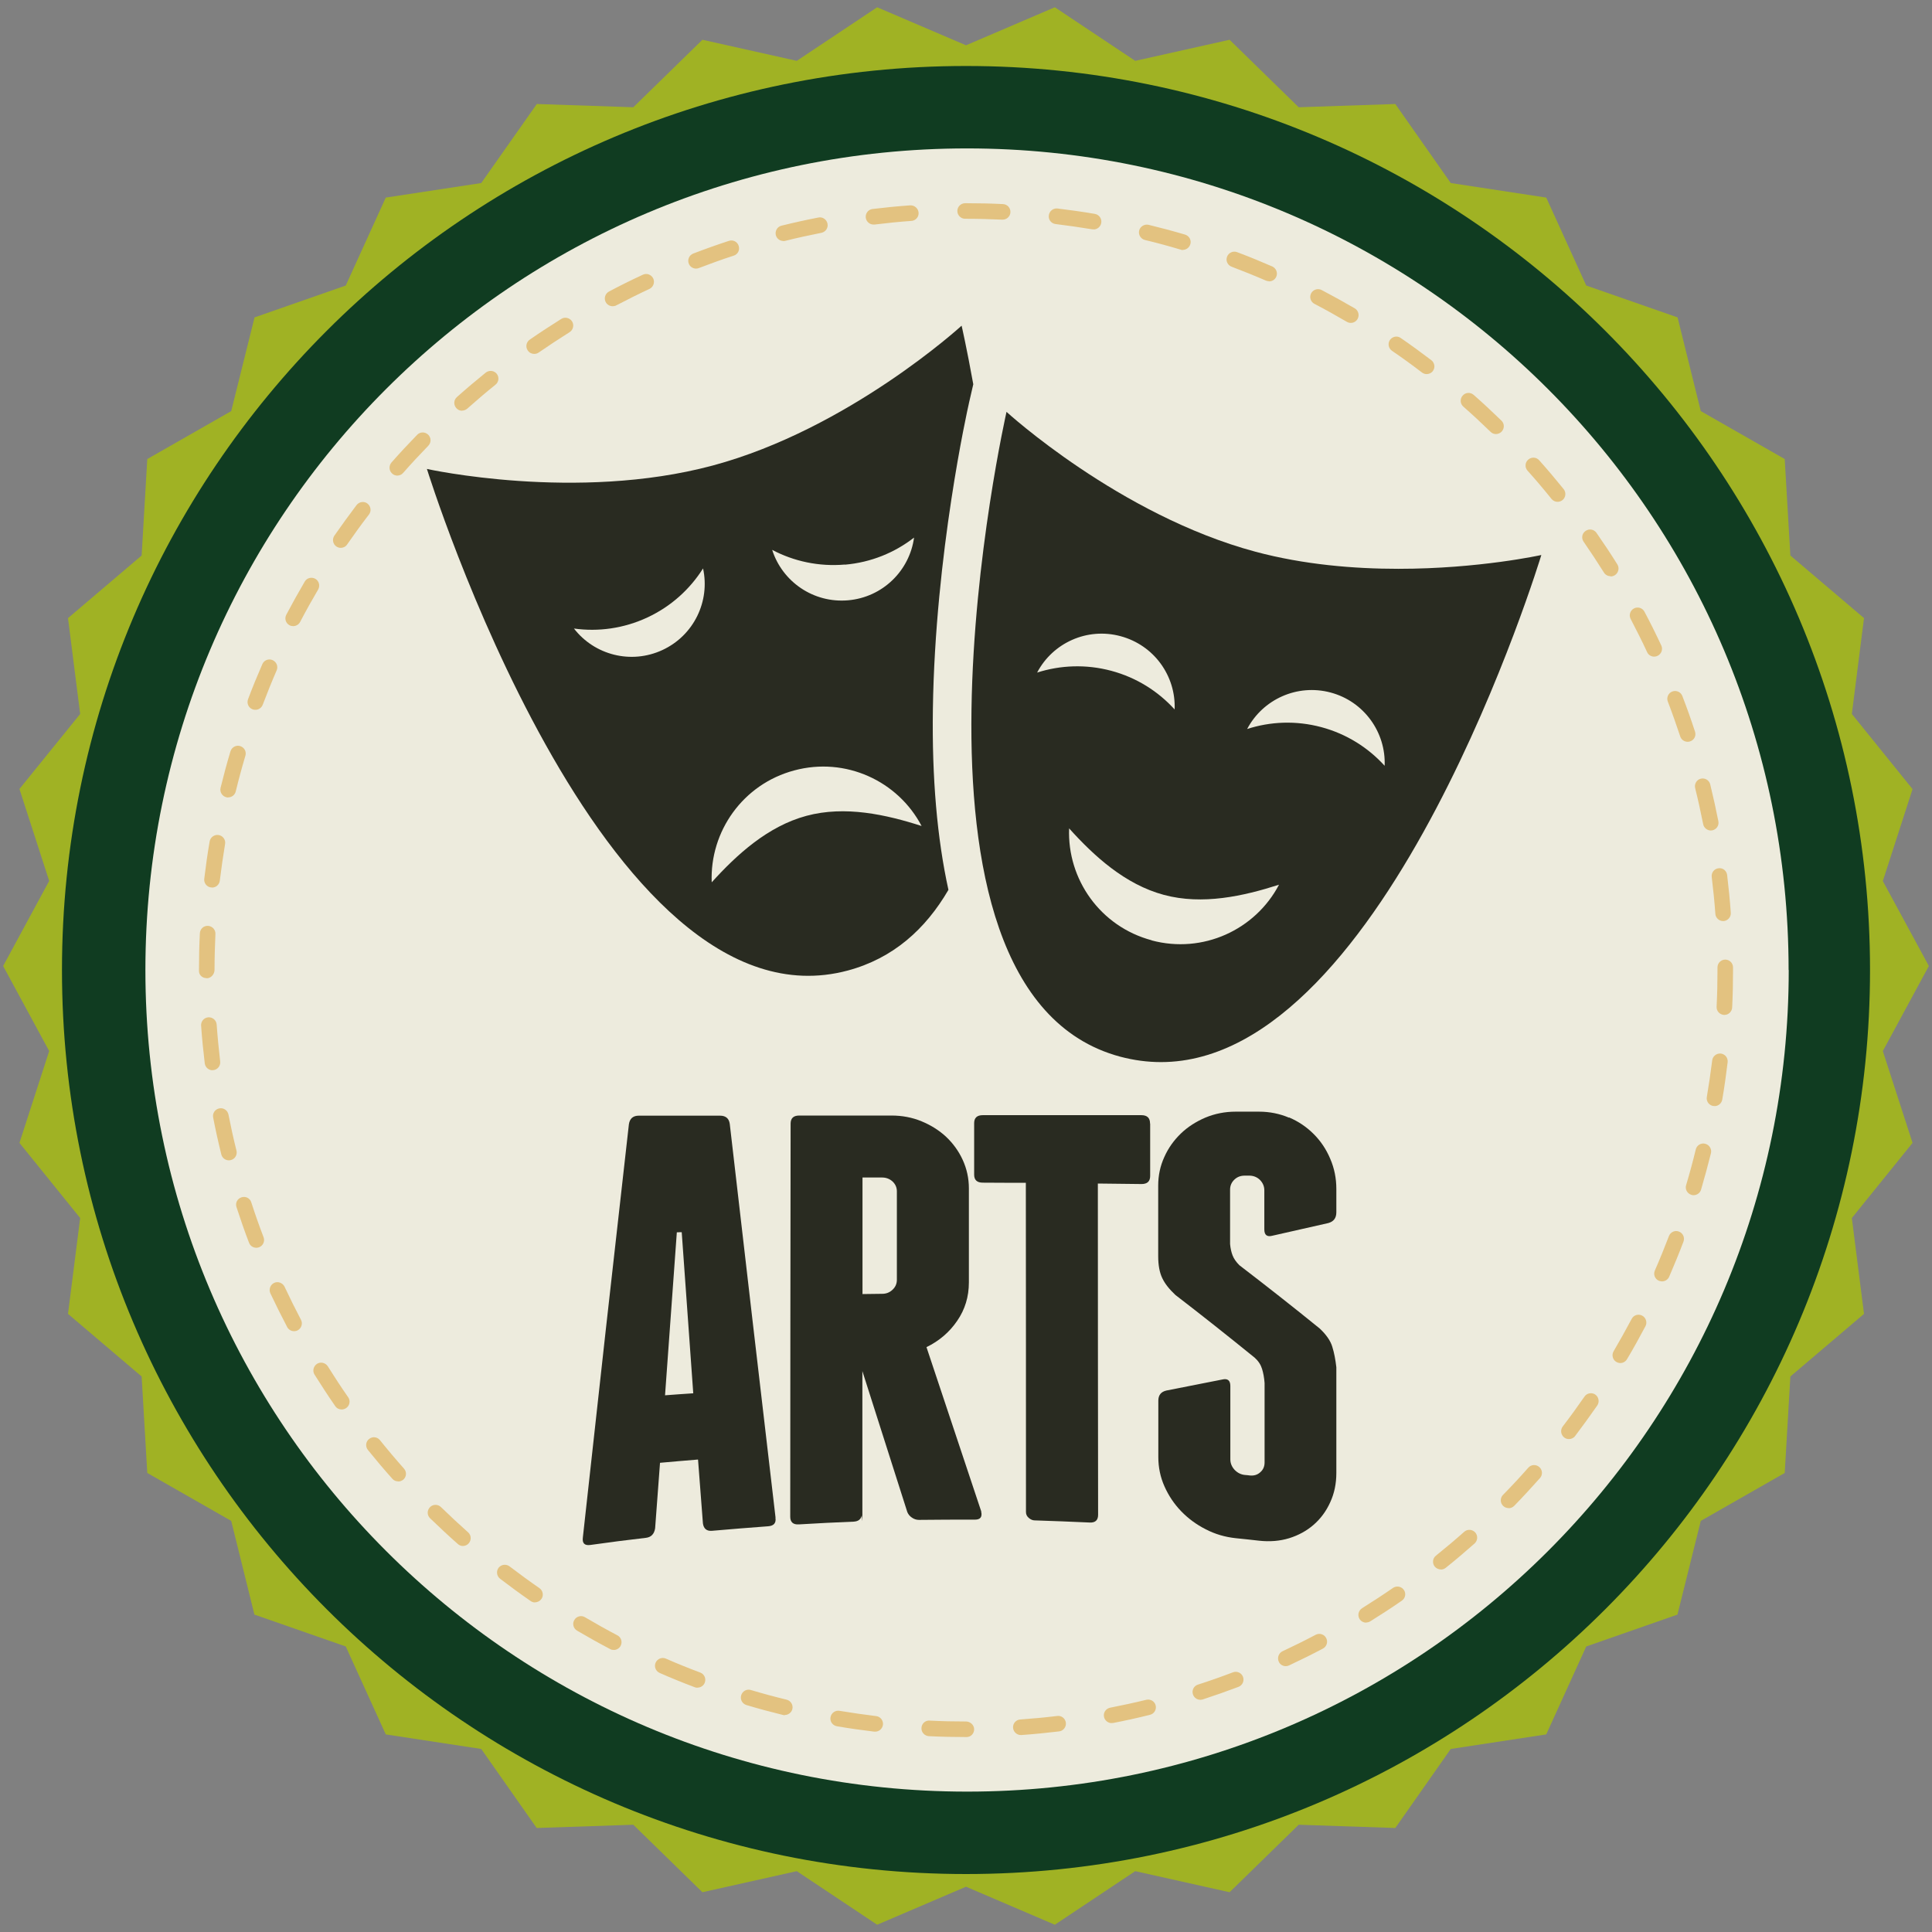 <?xml version="1.0" encoding="UTF-8"?><svg id="Guidebook" xmlns="http://www.w3.org/2000/svg" xmlns:xlink="http://www.w3.org/1999/xlink" viewBox="0 0 154 154"><rect x="0" y="0" width="154" height="154" fill="#808080" stroke="none"/><defs><style>.cls-1{fill:none;}.cls-2{clip-path:url(#clippath);}.cls-3{fill:#edebdd;}.cls-4{fill:#a0b224;}.cls-5{fill:#dca743;}.cls-6{fill:#103c21;}.cls-7{fill:#292b21;}.cls-8{opacity:.6;}</style><clipPath id="clippath"><rect class="cls-1" x="15.86" y="16.18" width="122.28" height="122.28"/></clipPath></defs><polygon class="cls-4" points="153.75 77 150.08 83.78 152.45 91.1 147.61 97.09 148.58 104.73 142.71 109.72 142.26 117.41 135.57 121.23 133.71 128.7 126.44 131.24 123.25 138.25 115.64 139.41 111.22 145.71 103.52 145.45 98.01 150.83 90.49 149.15 84.08 153.42 77 150.39 69.92 153.42 63.51 149.15 55.99 150.83 50.48 145.45 42.78 145.71 38.36 139.41 30.75 138.25 27.56 131.24 20.28 128.7 18.43 121.23 11.74 117.41 11.29 109.72 5.42 104.73 6.39 97.09 1.55 91.1 3.92 83.78 .25 77 3.92 70.22 1.55 62.89 6.39 56.91 5.42 49.27 11.29 44.28 11.74 36.59 18.43 32.77 20.29 25.3 27.56 22.76 30.75 15.75 38.36 14.59 42.79 8.29 50.48 8.55 55.99 3.17 63.51 4.85 69.92 .58 77 3.61 84.08 .58 90.49 4.85 98.01 3.17 103.52 8.55 111.22 8.29 115.64 14.59 123.25 15.75 126.44 22.76 133.72 25.3 135.57 32.77 142.26 36.59 142.71 44.28 148.58 49.27 147.61 56.91 152.45 62.9 150.08 70.23 153.75 77"/><path class="cls-6" d="m149.06,77.32c0,39.8-32.26,72.06-72.06,72.06S4.94,117.12,4.94,77.32,37.2,5.26,77,5.26s72.06,32.26,72.06,72.06"/><path class="cls-3" d="m142.58,77.32c0,36.17-29.32,65.49-65.49,65.49S11.59,113.49,11.59,77.32,40.91,11.83,77.08,11.83s65.49,29.32,65.49,65.49"/><g class="cls-8"><g class="cls-2"><path class="cls-5" d="m77.05,138.46h-.05c-.98,0-1.98-.02-2.96-.07-.34-.02-.61-.31-.59-.65.01-.35.31-.62.65-.59.96.05,1.94.07,2.9.07.34,0,.65.28.65.62s-.26.62-.6.62m4.32-.16c-.32,0-.59-.25-.62-.58-.02-.34.23-.64.58-.66.98-.07,1.96-.16,2.94-.28.34-.05.65.2.69.54.04.34-.2.65-.54.69-1,.12-2.01.22-3,.29-.01,0-.03,0-.04,0m-11.61-.27s-.05,0-.08,0c-1-.12-2-.26-2.98-.43-.34-.06-.57-.38-.51-.72.06-.34.38-.57.72-.51.96.16,1.95.3,2.92.42.34.04.58.35.54.69-.04.32-.31.55-.62.55m18.85-.68c-.29,0-.55-.21-.61-.5-.07-.34.15-.66.49-.73.97-.19,1.94-.4,2.88-.63.33-.08.67.12.75.45.08.33-.12.67-.46.75-.96.24-1.95.46-2.94.65-.04,0-.08,0-.12,0m-26.04-.62s-.1,0-.15-.02c-.97-.24-1.95-.5-2.91-.79-.33-.1-.52-.44-.42-.78.1-.33.44-.52.77-.42.94.28,1.9.54,2.85.77.33.08.54.42.46.75-.07.28-.32.47-.6.47m33.12-1.21c-.26,0-.51-.17-.59-.43-.11-.33.07-.68.4-.78.94-.3,1.87-.63,2.79-.98.32-.12.68.04.8.36.12.32-.04.68-.36.8-.93.35-1.89.69-2.84,1-.06.02-.13.03-.19.03m-40.09-.96c-.07,0-.15-.01-.22-.04-.93-.35-1.87-.73-2.8-1.14-.31-.14-.46-.5-.32-.82.14-.31.5-.46.82-.32.91.4,1.83.77,2.74,1.11.32.12.48.48.36.8-.09.25-.33.4-.58.4m46.89-1.71c-.24,0-.46-.13-.56-.36-.14-.31-.01-.68.3-.83.88-.41,1.77-.85,2.64-1.31.3-.16.68-.05.84.26.16.3.04.68-.26.84-.89.47-1.8.92-2.7,1.34-.09.04-.17.06-.26.06m-53.56-1.29c-.1,0-.2-.02-.29-.07-.88-.46-1.77-.96-2.64-1.47-.3-.18-.4-.56-.22-.85.17-.3.56-.4.85-.22.85.5,1.72.99,2.58,1.44.31.16.42.54.26.84-.11.21-.33.33-.55.33m59.98-2.18c-.21,0-.41-.1-.53-.29-.18-.29-.09-.67.2-.86.83-.52,1.66-1.06,2.47-1.62.28-.19.67-.12.86.16.2.28.12.67-.16.86-.82.57-1.67,1.12-2.52,1.65-.1.06-.22.09-.33.09m-66.24-1.6c-.12,0-.24-.03-.35-.11-.81-.56-1.63-1.16-2.44-1.78-.27-.21-.32-.6-.12-.87.21-.27.6-.32.87-.12.79.6,1.59,1.19,2.39,1.74.28.2.35.58.16.86-.12.17-.31.27-.51.27m72.2-2.62c-.18,0-.36-.08-.49-.23-.21-.27-.17-.66.1-.87.76-.61,1.52-1.25,2.25-1.9.26-.23.65-.2.88.05.23.26.2.65-.05.88-.75.66-1.52,1.32-2.3,1.94-.11.09-.25.14-.39.14m-77.95-1.88c-.15,0-.29-.05-.41-.16-.75-.66-1.49-1.36-2.21-2.05-.25-.24-.25-.63-.01-.88.24-.25.64-.25.88-.01.7.68,1.43,1.36,2.16,2.01.26.23.28.62.05.88-.12.14-.29.21-.47.21m83.36-3.02c-.16,0-.32-.06-.44-.18-.24-.24-.25-.63,0-.88.69-.7,1.37-1.43,2.01-2.16.23-.26.62-.28.88-.05.26.23.28.62.05.88-.66.74-1.35,1.49-2.05,2.21-.12.12-.28.19-.44.19m-88.53-2.14c-.17,0-.34-.07-.46-.21-.67-.75-1.32-1.52-1.95-2.3-.21-.27-.17-.66.1-.87.27-.22.66-.17.87.1.61.76,1.25,1.52,1.91,2.26.23.26.21.65-.05.88-.12.1-.27.15-.41.15m93.32-3.38c-.13,0-.27-.04-.38-.13-.27-.21-.32-.6-.12-.87.6-.78,1.18-1.58,1.74-2.39.19-.28.58-.35.86-.16.28.2.35.58.16.87-.57.82-1.17,1.64-1.77,2.44-.12.16-.31.24-.49.24m-97.83-2.36c-.2,0-.39-.09-.51-.27-.57-.82-1.12-1.67-1.65-2.51-.18-.29-.09-.67.2-.86.29-.18.67-.09.86.2.52.83,1.06,1.66,1.62,2.46.2.28.13.67-.16.87-.11.07-.23.11-.35.11m101.92-3.7c-.11,0-.21-.03-.32-.09-.3-.17-.39-.56-.22-.85.5-.86.99-1.73,1.44-2.58.16-.31.53-.42.84-.26.3.16.42.54.26.84-.46.87-.95,1.76-1.47,2.63-.12.2-.32.31-.54.31m-105.71-2.54c-.22,0-.44-.12-.55-.33-.46-.88-.91-1.78-1.34-2.69-.14-.31-.01-.68.3-.83.31-.15.68,0,.83.3.42.89.86,1.78,1.31,2.64.16.3.04.68-.26.84-.09.05-.19.07-.29.07m109.04-3.97c-.08,0-.17-.02-.25-.05-.32-.14-.46-.5-.32-.82.4-.91.77-1.83,1.12-2.74.12-.32.48-.49.8-.36.32.12.48.48.36.8-.35.93-.74,1.87-1.14,2.8-.1.23-.33.37-.57.37m-112.05-2.68c-.25,0-.49-.15-.58-.4-.36-.93-.69-1.89-1-2.84-.11-.33.07-.68.4-.78.33-.11.68.07.78.4.3.93.63,1.87.98,2.78.12.32-.04.68-.36.8-.07.03-.15.04-.22.04m114.57-4.19c-.06,0-.12,0-.18-.03-.33-.1-.52-.44-.42-.77.28-.94.54-1.9.77-2.85.08-.33.42-.54.75-.45.33.08.54.42.46.75-.24.97-.51,1.95-.79,2.91-.08.27-.33.44-.6.44m-116.75-2.78c-.28,0-.53-.19-.6-.47-.24-.97-.46-1.96-.65-2.94-.07-.34.15-.66.49-.73.33-.07.66.15.73.49.19.96.4,1.93.64,2.88.08.33-.12.67-.45.75-.05.01-.1.02-.15.02m118.41-4.33s-.07,0-.1,0c-.34-.06-.57-.38-.51-.72.16-.96.31-1.95.43-2.92.04-.34.36-.58.69-.54.34.04.58.35.54.69-.12,1-.26,2-.43,2.98-.05.3-.32.52-.61.52m-119.73-2.86c-.31,0-.58-.23-.62-.55-.12-.99-.22-2-.29-3-.03-.34.23-.64.57-.67.35-.02.64.23.67.58.07.98.17,1.97.28,2.94.04.34-.2.65-.54.69-.03,0-.05,0-.08,0m120.52-4.4s-.02,0-.03,0c-.34-.02-.61-.31-.59-.65.05-.98.07-1.97.07-2.95v-.19c0-.34.28-.62.62-.62s.62.28.62.62v.19c0,1-.02,2.01-.07,3.01-.02.33-.29.59-.62.59m-120.97-2.93c-.34,0-.62-.23-.62-.57v-.1c0-.96.02-1.94.07-2.91.02-.34.3-.61.65-.59.34.02.61.31.59.65-.04.95-.07,1.91-.07,2.86,0,.34-.28.67-.62.67m120.87-4.56c-.32,0-.6-.25-.62-.58-.07-.98-.17-1.97-.29-2.94-.04-.34.2-.65.54-.69.35-.05.65.2.69.54.12.99.22,2,.29,3,.03.34-.23.64-.57.67-.02,0-.03,0-.05,0m-120.45-2.68s-.05,0-.07,0c-.34-.04-.58-.35-.54-.69.12-1,.26-2,.43-2.98.06-.34.38-.56.72-.51.34.06.57.38.51.72-.16.96-.3,1.95-.42,2.92-.04.32-.31.55-.62.55m119.47-4.55c-.29,0-.55-.21-.61-.5-.19-.95-.4-1.92-.64-2.88-.08-.33.12-.67.45-.75.33-.08.67.12.75.45.24.98.46,1.97.65,2.94.07.34-.15.66-.49.73-.04,0-.08.01-.12.01m-118.17-2.63s-.1,0-.15-.02c-.33-.08-.54-.42-.46-.75.24-.97.5-1.95.79-2.91.1-.33.45-.52.77-.42.33.1.52.44.42.77-.28.94-.54,1.9-.77,2.85-.07.28-.32.47-.6.47m116.33-4.43c-.26,0-.51-.17-.59-.43-.31-.93-.64-1.87-.99-2.78-.12-.32.04-.68.36-.8.32-.12.68.04.8.36.36.93.7,1.89,1.01,2.84.11.33-.07.68-.4.78-.06.02-.13.03-.19.03m-114.17-2.55c-.07,0-.15-.01-.22-.04-.32-.12-.48-.48-.36-.8.35-.94.74-1.88,1.14-2.8.14-.32.5-.46.82-.32.31.14.46.5.32.82-.39.9-.76,1.82-1.11,2.74-.1.25-.33.4-.58.4m111.49-4.24c-.23,0-.46-.13-.56-.36-.41-.89-.86-1.77-1.31-2.64-.16-.3-.04-.68.26-.84.3-.16.68-.05.84.26.47.88.92,1.79,1.34,2.69.15.31.01.68-.3.83-.08.04-.17.06-.26.06m-108.49-2.43c-.1,0-.2-.02-.29-.07-.31-.16-.42-.54-.26-.84.47-.89.96-1.77,1.47-2.64.17-.3.55-.39.85-.22.29.17.39.55.22.85-.5.85-.98,1.71-1.44,2.59-.11.21-.33.33-.55.33m105.01-3.98c-.21,0-.41-.1-.53-.29-.52-.83-1.07-1.66-1.62-2.46-.2-.28-.13-.67.16-.86.28-.2.67-.13.87.16.57.82,1.13,1.66,1.66,2.51.18.29.09.67-.2.86-.1.06-.22.1-.33.1m-101.23-2.28c-.12,0-.25-.04-.35-.11-.28-.19-.35-.58-.16-.86.57-.82,1.17-1.64,1.77-2.44.21-.27.6-.33.87-.12.27.21.33.6.12.87-.6.78-1.18,1.58-1.74,2.39-.12.18-.31.27-.51.27m96.99-3.67c-.18,0-.36-.08-.48-.23-.61-.76-1.25-1.52-1.91-2.25-.23-.26-.21-.65.05-.88.26-.23.65-.21.88.05.67.75,1.32,1.52,1.95,2.3.21.27.17.66-.09.87-.11.09-.25.14-.39.14m-92.49-2.09c-.15,0-.29-.05-.41-.16-.26-.23-.28-.62-.06-.88.66-.75,1.35-1.49,2.05-2.21.24-.25.63-.25.88-.01.25.24.25.63.01.88-.69.71-1.36,1.43-2.01,2.17-.12.14-.29.21-.47.21m87.58-3.31c-.16,0-.31-.06-.43-.18-.7-.68-1.43-1.36-2.17-2.01-.26-.23-.28-.62-.05-.88.23-.26.62-.28.88-.05.75.66,1.49,1.35,2.21,2.05.25.24.25.63.01.88-.12.12-.28.19-.44.19m-82.42-1.86c-.17,0-.34-.07-.46-.21-.23-.26-.21-.65.05-.88.75-.67,1.52-1.32,2.3-1.95.27-.21.66-.17.87.09.22.27.17.66-.09.87-.76.61-1.52,1.26-2.25,1.91-.12.1-.26.16-.41.16m76.88-2.91c-.13,0-.26-.04-.38-.13-.77-.59-1.58-1.18-2.39-1.73-.28-.2-.35-.58-.16-.86.2-.28.58-.36.86-.16.83.57,1.65,1.17,2.44,1.77.27.21.33.6.12.87-.12.16-.31.24-.49.24m-71.14-1.61c-.2,0-.39-.09-.51-.27-.2-.28-.13-.67.16-.87.82-.57,1.67-1.12,2.51-1.65.29-.18.67-.09.86.2.18.29.09.68-.2.86-.83.52-1.66,1.07-2.46,1.62-.11.08-.23.11-.35.11m65.08-2.47c-.11,0-.22-.03-.32-.09-.84-.49-1.71-.98-2.58-1.43-.3-.16-.42-.53-.26-.84.16-.3.54-.42.84-.26.89.47,1.78.96,2.64,1.46.29.17.39.56.22.85-.12.2-.32.31-.54.31m-58.84-1.33c-.22,0-.44-.12-.55-.33-.16-.3-.04-.68.26-.84.88-.47,1.79-.92,2.7-1.34.31-.15.68-.01.83.3.14.31.01.68-.3.83-.89.41-1.77.86-2.64,1.31-.09.05-.19.07-.29.07m52.32-1.99c-.08,0-.17-.02-.25-.05-.9-.39-1.82-.76-2.74-1.11-.32-.12-.49-.48-.36-.8.12-.32.48-.48.8-.36.94.35,1.88.74,2.8,1.14.31.14.46.5.32.82-.1.23-.33.37-.57.37m-45.68-1.02c-.25,0-.49-.15-.58-.4-.12-.32.04-.68.36-.8.94-.36,1.89-.7,2.84-1.01.33-.11.68.07.78.4.11.33-.07.68-.4.78-.93.3-1.87.64-2.78.99-.07.03-.15.04-.22.04m38.81-1.48c-.06,0-.12,0-.18-.03-.93-.28-1.89-.54-2.85-.77-.33-.08-.54-.42-.46-.75.08-.33.42-.53.75-.46.98.24,1.96.5,2.91.78.33.1.52.44.42.77-.08.27-.33.45-.6.45m-31.84-.71c-.28,0-.53-.19-.6-.47-.08-.33.12-.67.45-.75.97-.24,1.96-.46,2.94-.65.34-.07.66.15.73.49.07.34-.15.66-.49.73-.96.19-1.93.4-2.88.64-.05.01-.1.02-.15.02m24.72-.94s-.07,0-.1,0c-.97-.16-1.95-.3-2.92-.42-.34-.04-.59-.35-.54-.69.04-.34.35-.59.69-.55.99.12,2,.26,2.98.43.34.06.57.38.51.72-.05.3-.31.52-.61.52m-17.54-.39c-.31,0-.58-.23-.62-.55-.04-.34.2-.65.54-.69.99-.12,2-.22,3-.29.33-.02.64.23.67.58.03.34-.23.64-.57.66-.98.07-1.97.17-2.94.29-.03,0-.05,0-.08,0m10.28-.39h-.03c-.93-.04-1.87-.07-2.81-.07h-.14c-.34,0-.62-.28-.62-.62s.28-.62.62-.62h.14c.96,0,1.93.02,2.88.07.34.01.61.31.59.65-.01.33-.29.59-.62.59"/></g></g><path class="cls-7" d="m77.23,32.15l.35-1.52c-.52-2.89-.93-4.67-.93-4.67,0,0-9,8.24-19.85,11.15-10.85,2.91-22.77.27-22.77.27,0,0,14.02,45.22,33.55,39.98,3.61-.97,6.19-3.29,8.02-6.43-.9-4.09-1.32-8.91-1.24-14.4.18-12.37,2.76-23.89,2.87-24.37m-9.88,12.85c2.08-.18,3.97-.96,5.51-2.16-.36,2.64-2.5,4.76-5.26,5-2.76.24-5.24-1.48-6.05-4.02,1.72.91,3.72,1.35,5.8,1.17m-14.54,6.81c-2.51,1.17-5.43.4-7.06-1.71,1.93.27,3.96,0,5.85-.88,1.89-.88,3.4-2.26,4.44-3.91.57,2.6-.72,5.33-3.23,6.5m11.47,13.22c-3.08.83-5.55,3.09-7.55,5.3-.16-4.06,2.49-7.83,6.58-8.92,4.09-1.1,8.27.84,10.15,4.43-2.83-.91-6.1-1.64-9.18-.81"/><path class="cls-7" d="m111.46,45.34c-3.54,0-7.53-.33-11.38-1.36-10.85-2.91-19.85-11.15-19.85-11.15,0,0-10.47,46.17,9.07,51.4,1.1.29,2.18.43,3.24.43,18.07,0,30.32-40.42,30.32-40.42,0,0-4.96,1.1-11.38,1.1m-28.81,8.27c1.24-2.36,3.98-3.62,6.65-2.9,2.68.72,4.42,3.18,4.31,5.84-1.31-1.44-3.03-2.54-5.05-3.08-2.02-.54-4.06-.45-5.91.14m9.13,21.34c-4.09-1.09-6.74-4.86-6.58-8.92,1.99,2.21,4.46,4.47,7.55,5.3,3.08.83,6.35.1,9.18-.81-1.89,3.6-6.07,5.53-10.15,4.44m13.52-17c-2.02-.54-4.06-.45-5.91.15,1.24-2.36,3.98-3.62,6.65-2.91s4.42,3.18,4.31,5.84c-1.31-1.44-3.03-2.54-5.05-3.08"/><path class="cls-7" d="m61.81,120.97c.07.43-.13.66-.59.69-1.49.11-2.97.23-4.46.36-.42.04-.67-.16-.73-.59-.13-1.7-.26-3.39-.39-5.09-1.01.08-2.02.17-3.03.26-.13,1.74-.26,3.48-.39,5.22-.07.45-.31.71-.73.76-1.48.17-2.96.36-4.44.57-.46.06-.65-.14-.59-.6,1.22-11.14,2.44-22.11,3.67-32.94.07-.45.33-.68.79-.68,2.16,0,4.31,0,6.47,0,.46,0,.72.22.78.66,1.22,10.55,2.43,21.01,3.65,31.39m-6.56-9.91c-.31-4.27-.61-8.55-.92-12.85-.13,0-.26,0-.39.01-.31,4.32-.63,8.65-.94,12.99.75-.06,1.5-.11,2.25-.16"/><path class="cls-7" d="m78.21,120.49c.1.43-.07.64-.49.64-1.49,0-2.98,0-4.47.02-.2,0-.39-.06-.56-.18-.18-.12-.3-.27-.37-.45-1.19-3.74-2.39-7.48-3.58-11.23,0,3.99,0,7.98,0,11.97-.02-.15-.03-.31-.05-.46-.07.31-.28.47-.64.49-1.46.06-2.91.13-4.37.22-.46.03-.69-.18-.69-.61,0-10.44.02-20.89.03-31.33,0-.44.23-.65.69-.65,2.45,0,4.9,0,7.35,0,.85,0,1.65.15,2.4.46.75.31,1.4.72,1.96,1.24.55.52,1,1.14,1.32,1.84s.49,1.46.49,2.26c0,2.5,0,5,0,7.5,0,1.14-.31,2.16-.93,3.06-.62.91-1.44,1.61-2.45,2.1,1.45,4.36,2.91,8.73,4.37,13.11m-9.47-17.34c.52,0,1.05-.02,1.57-.02.33,0,.6-.11.83-.33.23-.22.34-.48.34-.79,0-2.35,0-4.7,0-7.05,0-.31-.12-.57-.34-.78-.23-.21-.51-.32-.83-.32-.52,0-1.05,0-1.57,0,0,3.1,0,6.19,0,9.29"/><path class="cls-7" d="m91.68,89.57c0,1.39,0,2.78,0,4.16,0,.44-.23.65-.69.65-1.16-.01-2.32-.03-3.48-.04,0,8.8.01,17.61.02,26.41,0,.43-.23.64-.69.61-1.46-.07-2.91-.12-4.37-.17-.16,0-.32-.07-.47-.2-.15-.13-.22-.28-.22-.47,0-8.75,0-17.49-.01-26.24-1.14,0-2.29,0-3.43-.01-.46,0-.69-.21-.69-.64v-4.1c0-.43.23-.64.69-.64,4.21,0,8.43,0,12.64,0,.46,0,.69.22.69.66"/><path class="cls-7" d="m102.75,89.07c.75.32,1.4.76,1.96,1.32.56.56,1,1.21,1.32,1.97.33.76.49,1.56.49,2.41v1.86c0,.46-.21.74-.64.86-1.49.34-2.97.67-4.46,1.01-.42.11-.64-.05-.64-.5,0-1.04,0-2.08,0-3.12,0-.32-.12-.59-.34-.82-.23-.23-.51-.34-.83-.35-.13,0-.26,0-.39,0-.33,0-.6.1-.83.32-.23.22-.34.49-.34.8,0,1.44,0,2.89,0,4.33.03.35.1.65.2.91.1.26.28.52.54.78,2.14,1.64,4.28,3.32,6.41,5.05.52.49.86.98,1,1.46.15.48.25,1.02.32,1.62v8.43c0,.85-.16,1.63-.49,2.34-.32.71-.76,1.3-1.32,1.79-.55.48-1.21.84-1.95,1.07-.75.23-1.55.29-2.39.2-.62-.07-1.24-.14-1.86-.2-.85-.09-1.65-.32-2.4-.71-.75-.38-1.4-.86-1.96-1.44-.56-.58-1-1.24-1.33-1.98-.33-.74-.49-1.52-.49-2.33,0-1.5,0-3,0-4.5,0-.44.21-.71.64-.81,1.49-.3,2.97-.59,4.46-.88.42-.1.64.07.64.51,0,1.95,0,3.9,0,5.85,0,.32.12.6.34.84.23.24.51.38.83.41.13.01.26.02.39.04.33.03.6-.05.83-.26.23-.2.34-.46.34-.78,0-2.11,0-4.22,0-6.33-.03-.42-.1-.79-.2-1.12-.1-.33-.29-.63-.59-.9-2.11-1.71-4.21-3.38-6.32-5-.49-.46-.84-.9-1.05-1.35-.21-.44-.32-1.02-.32-1.74,0-1.87,0-3.75,0-5.62,0-.81.16-1.57.49-2.29.32-.72.77-1.34,1.32-1.87.55-.53,1.21-.95,1.96-1.27.75-.31,1.55-.47,2.4-.47h1.86c.85,0,1.65.16,2.4.48"/></svg>